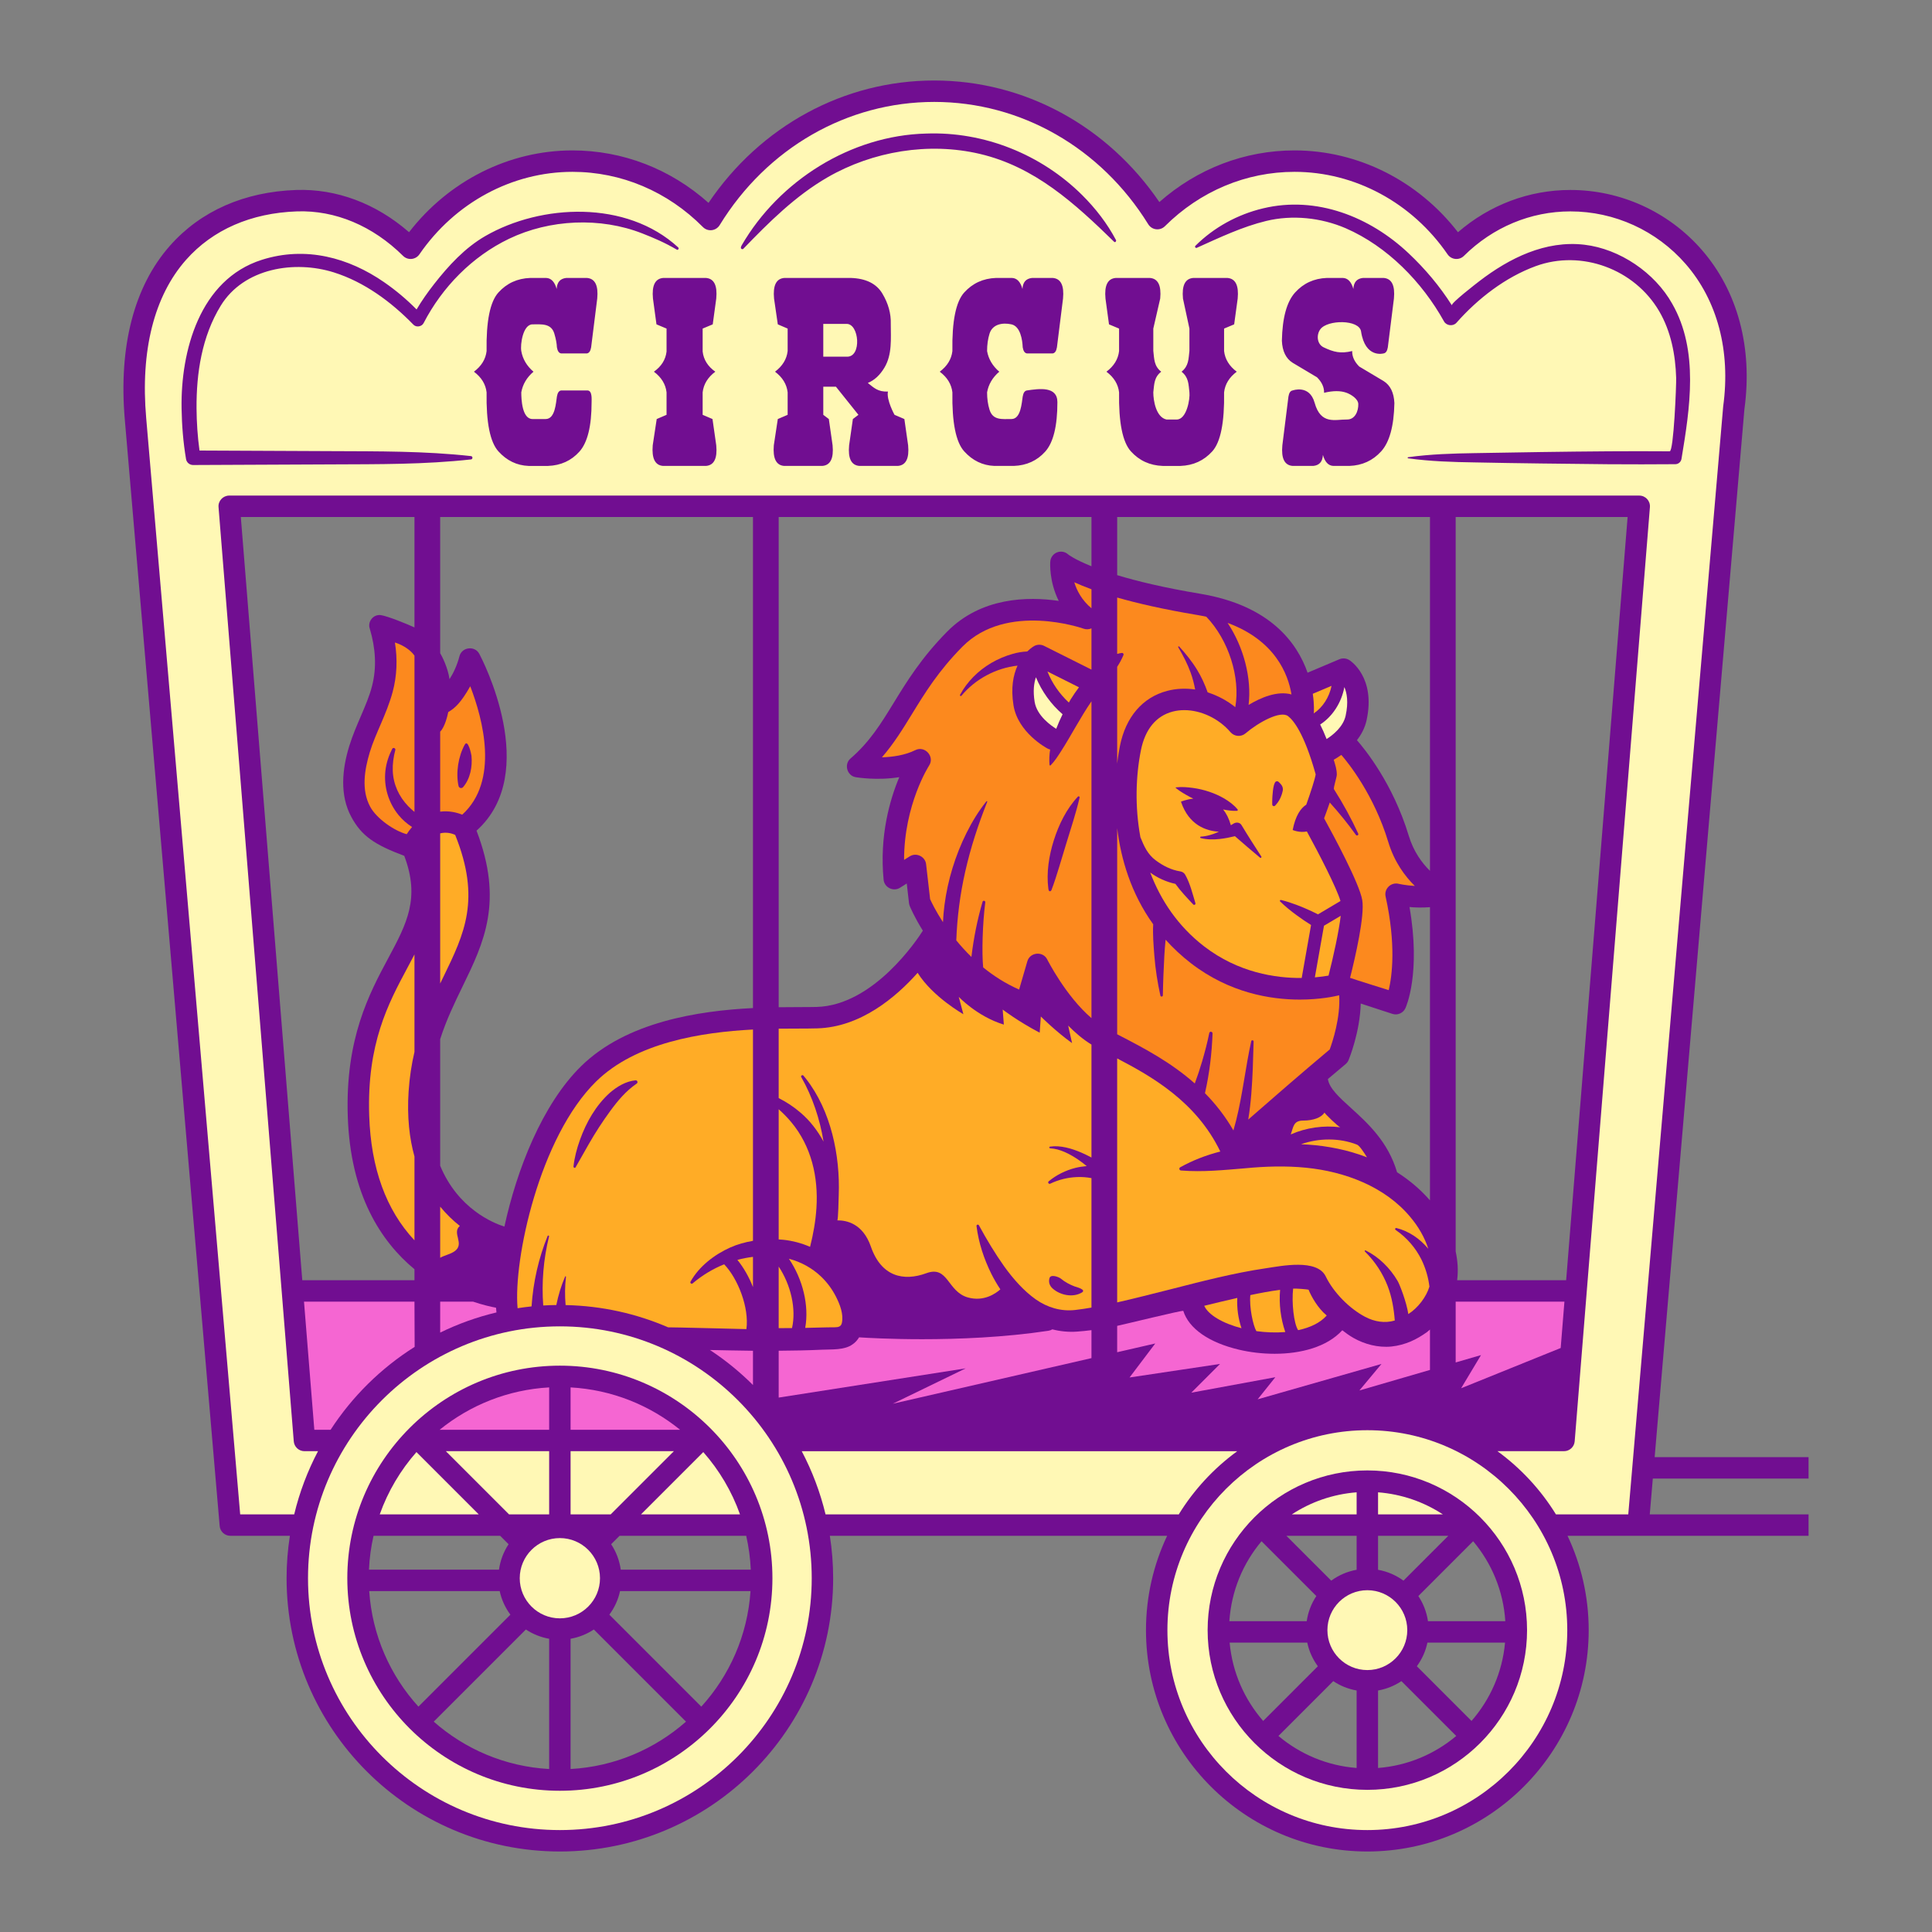 <?xml version="1.0" encoding="utf-8"?>
<!-- Generator: Adobe Illustrator 23.1.0, SVG Export Plug-In . SVG Version: 6.00 Build 0)  -->
<svg version="1.1" id="Capa_1" xmlns="http://www.w3.org/2000/svg" xmlns:xlink="http://www.w3.org/1999/xlink" x="0px" y="0px"
	 viewBox="0 0 1200 1200" enable-background="new 0 0 1200 1200" xml:space="preserve">
<rect x="0" y="0" width="1200" height="1200" fill="#808080" stroke="none"/>
<g>
	<path fill="#710E91" d="M1123.331,940.605h-98.635c0.43-5.03,1.075-12.567,1.901-22.229h96.734v-13.307h-95.596
		c12.861-150.364,55.232-645.657,55.748-650.883c5.252-38.226-4.161-73.39-26.505-99.015c-20.602-23.626-50.34-37.177-81.587-37.177
		c-25.652,0-50.168,9.267-69.824,26.248c-24.711-31.958-62.118-50.818-101.508-50.818c-30.92,0-60.437,11.334-83.955,32.079
		C687.791,78.07,636.084,50,580.258,50c-56.065,0-107.892,28.256-140.181,76.002c-23.607-21.067-53.318-32.577-84.519-32.577
		c-39.38,0-76.784,18.856-101.495,50.802c-20.425-17.824-45.004-27.068-70.063-26.229c-32.256,1.114-59.361,13.062-78.385,34.553
		c-22.346,25.24-32.051,62.685-28.074,108.278l58.898,686.998c0.296,3.441,3.176,6.084,6.63,6.084h36.99
		c-1.345,8.589-2.055,17.386-2.055,26.346c0,93.597,76.145,169.742,169.742,169.742s169.742-76.145,169.742-169.742
		c0-8.96-0.71-17.757-2.055-26.346h209.505c-8.417,17.788-13.146,37.649-13.146,58.599c0,75.812,61.676,137.489,137.489,137.489
		s137.489-61.677,137.489-137.489c0-20.95-4.729-40.811-13.146-58.599h149.707V940.605z M187.752,795.179l-38.176-474.052h107.86
		v68.58c-4.335-2.015-16.355-6.909-20.735-7.624c-4.763-0.777-8.659,4.091-6.967,8.567c3.464,11.725,4.429,23.803,1.285,35.708
		c-3.047,11.723-9.845,23.35-14.081,37.022c-4.386,14.153-6.071,30.471,1.245,43.96c6.383,11.904,14.4,17.283,32.916,24.251
		c9.941,26.302,1.596,42.015-9.868,63.412c-11.94,22.286-26.798,50.023-25.218,98.348c1.597,48.803,20.671,77.799,41.423,94.995
		v6.833H187.752z M232.012,953.912h78.648l5.236,5.236c-3.091,4.649-5.16,10.017-5.97,15.787h-80.762
		C229.483,967.741,230.462,960.721,232.012,953.912z M229.327,988.242h81.036c1.154,5.405,3.475,10.369,6.652,14.667l-57.118,57.118
		C242.406,1040.782,231.166,1015.777,229.327,988.242z M341.092,1098.775c-27.395-1.522-52.325-12.384-71.69-29.434l57.235-57.235
		c4.291,2.852,9.191,4.836,14.456,5.765V1098.775z M354.398,1098.775v-80.904c5.264-0.929,10.165-2.913,14.454-5.766l57.235,57.235
		C406.722,1086.39,381.793,1097.253,354.398,1098.775z M435.591,1060.026l-57.118-57.118c3.177-4.298,5.497-9.261,6.651-14.666
		h81.036C464.321,1015.777,453.082,1040.781,435.591,1060.026z M385.561,974.935c-0.81-5.77-2.878-11.138-5.97-15.787l5.236-5.236
		h78.648c1.55,6.809,2.529,13.83,2.848,21.023H385.561z M467.683,626.122c-33.964,1.719-78.641,8.545-106.699,36.064
		c-24.258,23.795-40.043,64.464-47.681,99.677c-6.956-2.19-28.795-11.035-39.9-37.811v-78.627
		c3.874-12.068,8.964-22.559,13.967-32.848c13.121-26.988,25.535-52.532,8.612-96.631c40.237-36.081,3.368-106.742,1.722-109.834
		c-2.784-5.231-10.827-4.273-12.311,1.447c-1.528,5.874-3.857,10.625-6.186,14.281c-1.038-7.191-4.603-14.141-5.804-16.146v-84.567
		h194.279V626.122z M899.566,953.912l-27.853,27.857c-4.595-3.362-9.954-5.717-15.778-6.749v-21.108H899.566z M677.93,351.709
		c-10.738-4.308-14.419-7.306-14.448-7.327c-1.879-1.722-4.572-2.218-6.937-1.285c-2.368,0.933-3.995,3.136-4.192,5.672
		c-0.055,0.702-0.839,12.272,5.253,24.459c-19.147-2.813-48.149-2.361-69.343,19.122c-15.997,16.21-25.111,31.07-33.153,44.18
		c-7.989,13.021-14.887,24.268-26.855,34.599c-4.148,3.581-2.16,10.673,3.223,11.594c0.73,0.126,13.315,2.212,27.076-0.009
		c-5.772,13.728-12.382,36.264-9.725,63.7c0.468,4.829,6.04,7.586,10.157,4.995l4.218-2.644l1.401,12.214
		c0.068,0.606,0.221,1.198,0.452,1.761c0.286,0.7,2.865,6.86,8.141,15.33c-3.372,5.332-30.496,46.383-65.953,47.365
		c-2.955,0.081-6.573,0.088-10.721,0.094c-3.828,0.007-8.162,0.016-12.873,0.088V321.127H677.93V351.709z M745.569,368.811
		c-22.623-3.776-39.395-7.85-51.67-11.569v-36.115h194.279v219.76c-4.893-4.794-10.157-11.842-13.151-21.734
		c-9.877-32.639-27.588-54.171-32.208-59.409c2.674-3.447,4.925-7.541,5.976-12.331c5.874-26.781-10.084-37.045-10.765-37.468
		c-1.835-1.138-4.112-1.316-6.105-0.476l-19.76,8.363C805.717,399.36,788.941,376.051,745.569,368.811z M783.559,957.292
		l34.051,34.051c-3.08,4.594-5.149,9.903-5.988,15.609h-48.036C764.797,988.109,772.102,970.905,783.559,957.292z M763.754,1020.259
		h48.211c1.121,5.408,3.422,10.375,6.574,14.683l-33.962,33.963C772.995,1055.633,765.42,1038.79,763.754,1020.259z
		 M842.628,1098.12c-18.412-1.419-35.215-8.653-48.565-19.886l34.053-34.053c4.299,2.882,9.223,4.883,14.511,5.819V1098.12z
		 M842.628,975.02c-5.824,1.032-11.182,3.386-15.776,6.748l-27.856-27.855h43.632V975.02z M839.039,688.119
		c-7.225-6.555-13.46-12.224-14.255-17.914c3.754-3.19,7.449-6.308,10.989-9.268c0.826-0.691,1.471-1.57,1.882-2.565
		c0.34-0.821,7.072-17.351,7.521-35.06l19.651,6.422c3.212,1.05,6.698-0.473,8.109-3.537c0.426-0.925,9.689-21.717,2.537-62.816
		c3.658,0.323,8.061,0.451,12.706,0.077v182.147c-0.019-0.023-0.038-0.048-0.057-0.072c-4.769-5.542-10.244-10.358-16.093-14.533
		c-1.398-1.008-2.829-1.962-4.283-2.873C862.179,709.129,849.432,697.547,839.039,688.119z M855.935,1098.12V1050
		c5.289-0.937,10.214-2.938,14.513-5.82l34.052,34.053C891.151,1089.466,874.347,1096.701,855.935,1098.12z M913.985,1068.904
		l-33.961-33.964c3.151-4.308,5.451-9.275,6.573-14.682h48.211C933.143,1038.79,925.568,1055.633,913.985,1068.904z
		 M886.94,1006.952c-0.839-5.705-2.908-11.013-5.988-15.607l34.051-34.053c11.458,13.613,18.762,30.817,19.973,49.66H886.94z
		 M972.764,795.179h-67.701c0.369-3.02,0.468-6.052,0.303-9.033c-0.164-3.013-0.622-5.949-1.22-8.838V321.127h106.795
		L972.764,795.179z"/>
	<g>
		<path fill="#FFF8B5" d="M525.908,201.17c-0.008,0-14.557,0-14.557,0v20.381c0,0,14.761,0,14.849,0
			C535.345,221.549,533.639,201.17,525.908,201.17z"/>
		<g>
			<path fill="#FFF8B5" d="M732.107,940.676c9.453-15.363,21.847-28.72,36.383-39.315H497.969
				c6.473,12.276,11.475,25.433,14.795,39.245h218.646C731.649,940.605,731.875,940.651,732.107,940.676z"/>
			<polygon fill="#FFF8B5" points="418.565,901.36 354.398,901.36 354.398,940.605 379.317,940.605 			"/>
			<path fill="#FFF8B5" d="M258.661,901.913c-9.885,11.228-17.69,24.322-22.798,38.692h61.491L258.661,901.913z"/>
			<path fill="#FFF8B5" d="M398.135,940.605h61.489c-5.108-14.369-12.912-27.463-22.797-38.69L398.135,940.605z"/>
			<polygon fill="#FFF8B5" points="341.092,940.605 341.092,901.36 276.925,901.36 316.17,940.605 			"/>
			<path fill="#FFF8B5" d="M855.935,926.9v13.705h40.244C884.432,932.919,870.703,928.038,855.935,926.9z"/>
			<path fill="#FFF8B5" d="M842.628,926.9c-14.769,1.138-28.498,6.018-40.244,13.705h40.244V926.9z"/>
			<path fill="#FFF8B5" d="M1046.949,163.917c-18.076-20.728-44.157-32.616-71.558-32.616c-24.641,0-48.123,9.811-66.116,27.627
				c-1.398,1.388-3.319,2.088-5.307,1.896c-1.962-0.185-3.743-1.232-4.858-2.856c-22.037-32.083-57.57-51.236-95.053-51.236
				c-30.042,0-58.636,11.994-80.511,33.774c-1.437,1.432-3.444,2.131-5.468,1.893c-2.017-0.236-3.815-1.38-4.883-3.106
				c-29.446-47.581-79.144-75.986-132.938-75.986c-54.038,0-103.858,28.607-133.265,76.523c-1.068,1.74-2.877,2.894-4.904,3.129
				c-2.045,0.239-4.054-0.476-5.489-1.923c-21.943-22.121-50.724-34.304-81.042-34.304c-37.48,0-73.013,19.153-95.053,51.236
				c-1.115,1.626-2.895,2.672-4.857,2.856c-1.97,0.192-3.906-0.508-5.307-1.896c-18.819-18.633-42.101-28.448-65.884-27.631
				c-28.516,0.985-52.333,11.385-68.881,30.075c-19.864,22.438-28.433,56.434-24.779,98.31l58.378,680.922h33.552
				c3.32-13.812,8.322-26.969,14.795-39.245h-8.428c-3.467,0-6.355-2.664-6.633-6.121c0,0-46.727-580.232-46.727-580.232
				c-0.35-3.872,2.776-7.187,6.635-7.188c1.808,0,875.781,0,875.782,0c3.911,0,6.941,3.313,6.633,7.185
				c0,0.003-46.727,580.234-46.727,580.234c-0.278,3.457-3.166,6.121-6.633,6.121h-41.351c14.514,10.578,26.89,23.912,36.338,39.245
				h44.931c14.466-169.16,58.721-686.513,58.961-688.238C1075.021,218.015,1066.728,186.6,1046.949,163.917z M370.949,185.448
				l-3.788,30.28c-0.389,2.329-1.262,3.593-2.618,3.786h-16.014c-1.361-0.193-2.234-1.457-2.62-3.786
				c-0.1-2.424-0.633-5.262-1.601-8.512c-1.941-6.521-7.983-5.754-13.541-5.754c-5.958,0.002-7.712,12.485-6.987,16.595
				c0.875,4.951,3.397,9.222,7.57,12.813c-4.173,3.591-6.695,7.861-7.57,12.812c0,4.129,0.412,16.594,6.986,16.594
				c0,0,8.106,0,8.157,0c5.961-0.005,6.356-10.161,6.986-13.975c0.386-2.329,1.259-3.59,2.62-3.786c0,0,16.037,0,16.302,0
				c3.095,0,2.621,5.387,2.621,7.279c0,14.85-2.525,25.091-7.568,30.717c-5.046,5.631-11.55,8.59-19.507,8.881h-12.084
				c-7.28-0.291-13.516-3.299-18.706-9.027c-5.195-5.725-7.644-17.953-7.353-36.685c-0.582-5.045-3.202-9.318-7.863-12.811
				c4.661-3.494,7.281-7.764,7.863-12.813c-0.291-18.536,2.157-30.667,7.353-36.393c5.19-5.726,11.766-8.735,19.726-9.027h9.898
				c3.104,0.097,5.29,2.379,6.552,6.842c0.191-4.171,2.182-6.453,5.966-6.842h12.813
				C369.586,173.025,371.722,177.295,370.949,185.448z M316.169,148.311c-22.833,10.962-41.451,29.94-53.052,52.354
				c-1.192,2.303-4.63,2.858-6.426,0.914c-0.005-0.005-0.114-0.124-0.114-0.124c-13.652-14.018-30.308-26.3-49.14-32.242
				c-24.458-7.717-55.969-2.749-70.312,20.633c-11.741,19.14-15.192,41.849-15.049,63.78c0.057,8.737,0.658,17.635,1.836,26.214
				l82.351,0.371c28.76,0.131,57.519-0.098,86.28,3.087c1.202,0.133,1.192,1.928-0.001,2.061
				c-28.76,3.185-57.518,2.956-86.278,3.087l-86.28,0.389c-2.246,0.01-4.078-1.589-4.431-3.691
				c-1.788-10.58-2.586-20.897-2.767-31.438c-0.609-35.58,11.191-80.044,49.829-92.315c27.419-8.708,54.073-1.272,76.011,13.923
				c7.25,5.021,13.892,10.594,20.116,16.902c3.294-5.543,6.916-10.684,10.857-15.72c9.009-11.512,19.201-22.606,31.896-29.912
				c34.537-19.876,87.596-22.545,119.756,7.095c0.661,0.61-0.077,1.846-0.841,1.398c-7.542-4.417-14.135-7.213-21.449-10.083
				C372.899,134.768,341.518,136.14,316.169,148.311z M444.289,230.869c-4.657,3.493-7.277,7.766-7.859,12.811v13.975l6.115,2.62
				l2.327,16.305c0.776,8.153-1.361,12.424-6.406,12.811h-26.638c-4.95-0.387-7.086-4.658-6.406-12.811l2.473-16.305l6.115-2.62
				V243.68c-0.583-5.045-3.202-9.318-7.859-12.811c4.657-3.299,7.276-7.473,7.859-12.521v-14.266l-6.261-2.62l-2.182-16.014
				c-0.78-8.153,1.357-12.422,6.406-12.811h26.493c5.046,0.388,7.182,4.658,6.406,12.811l-2.182,16.014l-6.261,2.62v14.266
				C437.012,223.396,439.632,227.57,444.289,230.869z M557.644,289.391H533.81c-5.046-0.387-7.182-4.658-6.406-12.811l2.331-16.305
				l3.453-2.62l-13.977-17.469h-7.859v17.469l3.453,2.62l2.327,16.305c0.777,8.153-1.359,12.424-6.405,12.811H487.04
				c-4.95-0.387-7.086-4.658-6.406-12.811l2.473-16.305l6.115-2.62V243.68c-0.582-5.045-3.202-9.318-7.859-12.811
				c4.657-3.494,7.277-7.764,7.859-12.813v-13.975l-6.115-2.62l-2.327-16.014c-0.78-8.153,1.357-12.422,6.406-12.811h41.199
				c9.41,0.291,15.962,3.519,19.652,9.681c3.687,6.165,5.436,12.447,5.241,18.853c0,9.14,0.95,18.986-3.93,27.151
				c-2.816,4.708-6.261,7.886-10.336,9.535c3.587,2.816,6.193,5.641,12.505,5.349c-1.071,5.145,4.088,14.449,4.088,14.449
				l6.115,2.62l2.33,16.305C564.825,284.733,562.689,289.004,557.644,289.391z M514.04,110.113
				c-19.921,11.49-36.449,27.922-52.416,44.491c-0.35,0.364-2.396,0.261-0.934-2.261c23.283-40.157,67.813-68.238,114.596-69.389
				c35.932-1.33,71.375,12.888,96.858,38.201c8.356,8.3,15.594,17.678,21.054,28.022c0.231,0.441-0.372,1.804-1.263,0.934
				c-24.367-23.773-49.169-46.488-83.327-54.52C576.908,88.138,542.146,93.901,514.04,110.113z M660.262,185.448l-3.787,30.28
				c-0.389,2.329-1.263,3.593-2.62,3.786h-16.014c-1.359-0.193-2.234-1.457-2.618-3.786c-0.192-4.662-1.439-13.032-6.99-14.266
				c-5.412-1.203-11.747-0.197-13.612,5.751c-1.018,3.252-1.527,6.867-1.527,10.844c0.873,4.951,3.396,9.222,7.568,12.813
				c-4.173,3.591-6.695,7.861-7.568,12.811c0,3.98,0.509,7.594,1.526,10.844c2.086,6.668,7.806,5.752,13.612,5.751
				c5.892-0.001,6.352-10.112,6.991-13.975c0.385-2.329,1.259-3.59,2.618-3.786c7.514-1.083,18.924-2.802,18.924,7.279
				c0,14.85-2.525,25.091-7.568,30.717c-5.047,5.631-11.55,8.59-19.508,8.881h-12.084c-7.28-0.291-13.516-3.299-18.705-9.027
				c-5.195-5.725-7.645-17.953-7.354-36.685c-0.582-5.045-3.201-9.318-7.862-12.811c4.661-3.494,7.28-7.764,7.862-12.813
				c-0.291-18.536,2.158-30.667,7.354-36.393c5.189-5.726,11.766-8.735,19.725-9.027h9.9c3.104,0.097,5.289,2.379,6.552,6.842
				c0.191-4.171,2.182-6.453,5.966-6.842h12.812C658.9,173.025,661.037,177.295,660.262,185.448z M768.746,185.448l-2.186,16.014
				l-6.257,2.62v13.975c0.58,5.048,3.202,9.318,7.859,12.813c-4.657,3.493-7.28,7.766-7.859,12.811
				c0.291,18.732-2.164,30.96-7.354,36.685c-5.191,5.728-11.768,8.735-19.725,9.027h-11.064c-7.961-0.291-14.536-3.299-19.725-9.027
				c-5.195-5.725-7.645-17.953-7.354-36.685c-0.582-5.045-3.201-9.318-7.859-12.811c4.659-3.494,7.277-7.764,7.859-12.813v-13.975
				l-6.26-2.62l-2.183-16.014c-0.78-8.153,1.357-12.422,6.406-12.811h21.17c5.047,0.388,7.184,4.658,6.406,12.811l-4.287,18.634
				v13.83c0.583,5.145,0.443,9.462,4.907,12.957c-4.464,3.493-4.323,7.766-4.907,12.811c0,5.212,1.722,15.456,8.153,16.886
				c0,0,6.383,0,6.408,0c6.157-0.002,8.352-12.769,7.876-16.887c-0.582-5.045-0.446-9.318-4.909-12.811
				c4.464-3.494,4.327-7.811,4.909-12.957v-13.83l-4.009-18.634c-0.78-8.153,1.357-12.422,6.404-12.811h21.173
				C767.386,173.025,769.524,177.295,768.746,185.448z M857.858,280.364c-5.191,5.728-11.768,8.735-19.725,9.027h-9.9
				c-3.107-0.096-5.292-2.378-6.551-6.842c-0.198,4.174-2.186,6.455-5.97,6.842h-12.809c-5.05-0.387-7.186-4.658-6.406-12.811
				l3.784-30.28c0.386-2.329,1.259-3.59,2.622-3.786c0,0,10.434-3.874,13.633,7.645c3.863,13.908,12.878,10.302,20.14,10.407
				c5.026,0.072,7.125-5.358,6.989-9.606c-0.104-3.233-4.517-5.973-7.28-6.99c-3.691-1.358-8.348-1.358-13.975,0
				c0.094-3.397-1.359-6.599-4.366-9.609l-15.14-9.025c-4.175-2.62-6.406-7.182-6.698-13.685
				c0.291-14.267,3.032-24.262,8.224-29.989c5.191-5.726,11.768-8.735,19.725-9.027h9.902c3.104,0.097,5.286,2.379,6.548,6.842
				c0.195-4.171,2.186-6.453,5.97-6.842h12.812c5.043,0.388,7.181,4.658,6.404,12.811l-3.784,30.28
				c-0.389,2.329-1.263,3.593-2.62,3.786c0,0-11.429,3.346-14.005-13.653c-1.136-7.498-20.863-7.388-25.301-1.344
				c-2.595,3.535-2.069,9.249,2.038,11.211c6.206,2.964,10.552,4.072,17.759,2.329c-0.097,3.399,1.359,6.602,4.37,9.609
				l15.139,9.025c4.17,2.62,6.404,7.185,6.695,13.685C865.791,264.643,863.048,274.64,857.858,280.364z M1044.399,285.04
				c-0.317,1.914-1.958,3.267-3.823,3.28l-0.105,0c-13.823,0.11-27.644,0.12-41.466,0.024c-27.647-0.289-55.289-0.557-82.932-1.133
				c-13.821-0.209-27.643-0.64-41.466-2.539c-0.19-0.026-0.322-0.201-0.296-0.391c0.022-0.157,0.147-0.275,0.296-0.296
				c13.823-1.899,27.644-2.33,41.466-2.539c27.644-0.482,55.284-0.941,82.932-1.133c12.692-0.088,25.383-0.077,38.075,0.009
				c2.489,0.017,4.148-41.02,4.013-45.605c-0.42-14.309-3.236-28.905-10.526-41.386c-15.317-26.22-48.277-38.42-76.657-28.045
				c-18.936,6.923-35.997,20.169-49.266,35.171c-2.139,2.419-6.252,1.857-7.729-0.8c-13.617-24.499-35.163-46.594-61.054-57.883
				c-15.433-6.635-33.266-8.456-49.46-4.522c-14.719,3.576-28.545,10.14-43.046,16.67c-0.767,0.351-1.446-0.652-0.865-1.245
				c11.372-11.348,26.054-19.46,42.046-23.264c33.241-7.965,66.378,5.304,90.316,27.859c10.304,9.708,19.316,20.378,26.95,32.404
				c-0.816-1.286,15.534-13.883,17.036-15.036c18.649-14.311,41.086-25.48,65.251-22.636c22.021,2.591,43.745,17.379,54.56,36.676
				C1055.334,217.842,1049.609,253.578,1044.399,285.04z"/>
		</g>
	</g>
	<g>
		<path fill="#FC891E" d="M677.93,365.999c-4.217-1.54-7.759-3.002-10.679-4.337c1.593,5.198,4.722,11.21,10.679,16.155V365.999z"/>
		<g>
			<path fill="#FC891E" d="M677.93,390.293c-1.526,0.672-3.288,0.79-4.954,0.182c-0.465-0.168-47.621-16.767-75.243,11.221
				c-14.923,15.123-23.24,28.681-31.281,41.792c-5.739,9.352-11.254,18.345-18.671,26.898c6.549-0.199,14.307-1.26,20.768-4.481
				c2.971-1.471,6.017-0.456,7.862,1.623c1.845,2.078,2.49,5.219,0.66,7.998c-0.179,0.272-15.534,24.208-15.532,58.573l3.537-2.217
				c4.065-2.554,9.598,0.117,10.144,4.878c0.001,0.014,2.49,21.711,2.49,21.711c0.88,1.942,3.485,7.378,7.992,14.305
				c0.161-3.586,0.473-7.162,0.941-10.709c2.006-15.425,6.717-30.743,13.649-44.67c3.467-6.966,7.531-13.645,12.391-19.683
				c0.211-0.262,0.629-0.011,0.508,0.298c-2.833,7.174-5.427,14.298-7.718,21.49c-2.283,7.19-4.261,14.436-5.922,21.728
				c-3.219,14.163-5.054,28.504-5.581,42.867c2.764,3.386,5.891,6.857,9.397,10.266c1.381-11.663,3.668-23.148,6.925-34.277
				c0.294-0.995,1.818-0.656,1.687,0.354c-1.711,13.225-2.213,31.532-1.306,40.43c6.426,5.231,13.838,10.037,22.321,13.76
				l5.115-17.589c1.648-5.668,9.705-6.428,12.343-1.111c0.134,0.269,11.542,22.841,27.479,36.44V435.594
				c-6.859,9.968-12.45,20.985-18.902,31.029c-1.88,2.927-3.74,5.893-6.396,8.685c-0.265,0.279-0.732,0.162-0.764-0.245
				c-0.261-3.254-0.087-6.429,0.39-9.527c-0.542-0.127-1.077-0.317-1.593-0.59c-0.751-0.398-18.424-9.926-21.164-26.864
				c-1.767-10.919-0.117-18.915,2.505-24.644c-13.338,1.441-26.297,8.385-34.854,18.709c-0.394,0.476-1.146-0.044-0.858-0.58
				c4.369-8.106,11.239-15.026,19.478-19.84c4.128-2.394,8.588-4.297,13.27-5.613c2.915-0.836,5.954-1.34,9.012-1.476
				c2.234-2.21,4.053-3.247,4.277-3.37c1.913-1.045,4.218-1.086,6.173-0.11l29.426,14.743V390.293z M654.556,521.9
				c3.097-9.777,7.887-19.565,14.942-27.099c0.433-0.463,1.203-0.044,1.064,0.568c-2.229,9.765-5.499,19.309-8.386,28.892
				l-4.305,14.209c-1.489,4.755-2.921,9.548-4.803,14.398c-0.268,0.689-0.919,0.882-1.322,0.6c-0.39-0.272-0.534-1.001-0.591-1.439
				C649.843,541.997,651.534,531.444,654.556,521.9z"/>
			<path fill="#FC891E" d="M273.404,504.125c5.558-0.681,10.375,0.545,13.691,1.882c23.091-20.965,12.905-59.221,4.987-79.755
				c-5.783,10.222-9.536,13.637-13.66,16.018c-0.496,2.317-2.056,9.208-5.019,12.17
				C273.391,454.453,273.404,504.125,273.404,504.125z M288.638,462.568c2.049-3.78,4.101,5.831,4.204,6.851
				c0.671,6.67-0.73,14.278-5.203,19.475c-0.885,1.028-2.542,0.609-2.833-0.715C283.033,480.092,284.642,469.78,288.638,462.568z"/>
			<path fill="#FC891E" d="M697.773,406.922c-1.133,2.727-2.45,5.071-3.875,7.25v60.111c0.574-4.859,1.237-8.597,1.689-10.867
				c3.613-18.101,14.063-30.287,29.426-34.314c5.585-1.461,11.477-1.698,17.316-0.847c-0.659-3.533-1.549-7.027-2.795-10.454
				c-1.96-5.428-4.692-10.681-7.714-15.793c-0.229-0.387,0.29-0.783,0.599-0.442c4.002,4.415,7.827,9.09,11.042,14.329
				c2.721,4.412,4.904,9.221,6.655,14.168c6.106,1.929,11.967,5.029,17.149,9.176c3.242-18.542-4.174-41.726-17.995-56.167
				c-1.9-0.415-3.858-0.797-5.895-1.137c-20.849-3.481-37-7.218-49.477-10.79v35.02c0.929-0.27,1.895-0.481,2.908-0.617
				c0.709-0.095,1.275,0.626,0.999,1.294C697.806,406.843,697.773,406.922,697.773,406.922z"/>
			<path fill="#FC891E" d="M243.955,478.774c0.305,8.381,3.85,16.035,9.649,22.023c1.205,1.244,2.496,2.395,3.832,3.502v-97.065
				c-2.103-3.06-6.396-6.323-12.146-8.18c1.675,10.236,1.28,20.781-1.407,30.715c-3.808,14.077-10.691,25.724-14.228,37.535
				c-3.233,10.796-5.341,23.319,0.246,33.725c4.034,7.513,15.131,15.094,22.718,17.102c0.876-1.397,1.97-2.928,3.316-4.464
				c-3.159-2.002-6.022-4.532-8.423-7.454c-6.292-7.723-9.261-17.749-8.111-27.648c0.555-4.778,2.105-9.313,4.204-13.433
				c0.56-1.098,2.242-0.433,1.926,0.742C244.368,470.182,243.81,474.536,243.955,478.774z"/>
			<path fill="#FC891E" d="M693.898,642.397c0.921,0.482,1.86,0.971,2.812,1.466c13.733,7.146,30.389,15.821,45.39,29.094
				c1.662-4.453,3.182-9.051,4.556-13.691c1.689-5.809,3.251-11.683,4.44-17.614c0.246-1.309,2.086-0.928,2.044,0.229
				c-0.44,12.282-1.925,24.823-4.648,36.812c-0.022,0.096-0.064,0.181-0.092,0.274c6.509,6.607,12.549,14.229,17.698,23.171
				c0.611-2.091,1.183-4.208,1.715-6.346c4.028-16.174,5.768-32.814,9.349-49.085c0.195-0.89,1.506-0.683,1.479,0.191
				c-0.008,0.263-0.52,16.748-0.52,16.748c-0.429,10.602-1.088,21.258-2.823,31.737c13.469-11.79,33.617-29.299,50.613-43.545
				c1.717-4.664,6.755-19.742,5.87-33.653c-2.366,0.597-11.571,2.683-24.473,2.683c-18.195,0-43.699-4.161-67.566-22.555
				c-5.967-4.599-11.173-9.52-15.769-14.644c-0.305,3.258-0.615,6.519-0.776,9.8c-0.437,8.246-0.804,16.489-0.932,24.747
				c-0.014,0.947-1.348,1.055-1.544,0.153c-1.779-8.157-3.093-16.491-3.74-24.818c-0.481-6.449-1.069-12.972-0.707-19.45
				c-13.908-19.362-20.072-40.768-22.376-59.712V642.397z"/>
			<path fill="#FC891E" d="M802.169,431.322c-2.07-12.503-10.085-33.526-39.68-44.418c9.967,14.967,15.047,34.309,13.033,50.943
				C783.08,433.291,793.352,428.901,802.169,431.322z"/>
			<path fill="#FC891E" d="M868.688,548.936c0.092,0.022,4.299,1.005,10.084,1.344c-6.201-6.096-12.758-14.974-16.48-27.271
				c-8.894-29.386-24.872-49.168-29.158-54.116c-1.843,1.309-3.496,2.315-4.731,3.006c0.936,3.075,1.957,6.092,1.909,9.347
				c-0.023,1.606-2.26,8.156-1.736,8.981c5.644,8.896,10.687,18.098,15.051,27.545c0.415,0.902-0.865,1.613-1.427,0.83
				c-5.062-7.05-10.502-13.767-16.257-20.142c-0.972,2.846-2.116,6.06-3.516,9.818c5.9,10.707,21.925,40.454,23.685,50.744
				c1.654,9.646-4.364,35.645-7.558,48.342c2.622,0.964,23.999,7.628,23.999,7.628c2.105-8.868,4.657-28.222-1.934-58.16
				C859.571,552.072,863.958,547.805,868.688,548.936z"/>
		</g>
	</g>
	<g>
		<g>
			<path fill="#FFF8B5" d="M642.636,435.954c1.418,8.754,10.523,14.961,13.387,16.717c1.196-3.062,2.512-6.082,3.966-9.041
				c-7.228-6.235-12.912-14.163-16.554-22.979C642.212,424.204,641.534,429.143,642.636,435.954z"/>
			<path fill="#FFF8B5" d="M819.987,450.012c1.368,2.72,2.698,5.73,3.993,9.029c3.993-2.561,10.302-7.577,11.815-14.478
				c1.854-8.449,0.794-14.145-0.79-17.808C833.297,436.313,827.651,445.058,819.987,450.012z"/>
		</g>
		<path fill="#F566D2" d="M308.1,812.256c-3.272-0.615-8.258-1.752-14.258-3.77h-20.438v19.212
			c11.035-5.399,22.745-9.607,34.956-12.52C308.257,814.241,308.168,813.272,308.1,812.256z"/>
		<path fill="#F566D2" d="M467.683,860.257V838.98c-6.744-0.051-24.558-0.421-26.723-0.477
			C450.588,844.855,459.555,852.133,467.683,860.257z"/>
		<path fill="#F566D2" d="M483.651,868.063l116.184-18.154l-45.329,21.978l123.424-28.335v-17.378
			c-2.998,0.387-6.024,0.717-9.112,0.918c-4.947,0.353-10.222-0.116-15.186-1.416c-0.728,0.439-1.549,0.748-2.44,0.882
			c-27.547,4.158-56.086,5.242-78.362,5.242c-19.527,0-34.204-0.832-39.228-1.159c-0.995,1.614-2.314,3.203-4.101,4.384
			c-5.008,3.662-13.04,3.026-18.927,3.299c-9.02,0.42-17.973,0.573-26.923,0.639V868.063z"/>
		<path fill="#F566D2" d="M354.398,861.739v26.315h68.014C403.613,872.8,380.087,863.165,354.398,861.739z"/>
		<path fill="#F566D2" d="M341.092,861.739c-25.69,1.427-49.217,11.062-68.015,26.315h68.015V861.739z"/>
		<path fill="#F566D2" d="M205.34,888.054c13.458-20.713,31.293-38.312,52.204-51.486c-0.049-0.357-0.109-28.082-0.109-28.082
			h-68.612l6.408,79.568H205.34z"/>
		<polygon fill="#F566D2" points="904.146,846.246 919.885,841.668 907.522,862.272 969.374,837.268 971.692,808.486 
			904.146,808.486 		"/>
		<path fill="#F566D2" d="M693.898,839.887l23.652-5.43l-15.968,21.119l56.217-8.413l-17.858,17.857l52.198-9.615l-10.99,13.736
			l76.922-21.978l-13.736,16.483l43.841-12.754v-25.074c-0.654,0.542-1.271,1.133-1.947,1.641
			c-3.215,2.272-6.443,4.236-10.157,5.824c-3.705,1.529-7.696,2.648-11.844,3.07c-8.361,0.827-16.734-1.476-23.456-5.278
			c-2.544-1.434-4.852-3.084-7.056-4.819c-9.519,10.437-25.84,14.6-42.044,14.6c-7.641,0-15.248-0.923-22.102-2.539
			c-18.706-4.414-31.167-13.141-34.608-24.102c-0.201-0.597-37.71,8.641-41.067,9.296V839.887z"/>
	</g>
	<g>
		<path fill="#FFAC26" d="M483.651,769.83l2.963,0.229c5.65,0.591,11.251,2.087,16.535,4.376c1.987-7.812,3.425-15.936,3.952-24.099
			c1.245-19.349-3.166-38.425-15.71-53.438c-2.355-2.818-4.954-5.446-7.74-7.94V769.83z"/>
		<g>
			<path fill="#FFAC26" d="M663.888,436.371c0.383-0.665,0.749-1.34,1.144-1.998c1.585-2.574,3.318-5.057,5.132-7.48l-19.582-9.811
				C653.513,424.406,658.093,431.018,663.888,436.371z"/>
			<path fill="#FFAC26" d="M273.404,749.487v31.741c2.476-1.465,6.362-2.199,8.974-4.065c6.526-4.662-1.965-11.276,3.223-15.712
				C281.492,758.203,277.327,754.255,273.404,749.487z"/>
			<path fill="#FFAC26" d="M282.718,518.563c-1.856-0.851-5.327-1.96-9.315-0.933v93.253c0.671-1.388,1.338-2.765,1.999-4.125
				C288.454,579.913,298.811,558.617,282.718,518.563z"/>
			<path fill="#FFAC26" d="M497.264,691.121c5.801,4.946,10.59,11.144,14.254,17.964c-2.242-13.884-6.87-27.821-13.823-40.063
				c-0.524-0.923,0.765-1.615,1.341-0.932c0.574,0.683,1.136,1.377,1.684,2.081c15.426,19.789,21.158,47.547,20.237,72.091
				c-0.057,1.541-0.312,15.706-0.908,15.73c5.77-0.087,15.908,1.971,20.867,16.296c6.464,18.672,20.305,21.737,34.472,16.518
				c13.645-5.027,12.927,11.491,25.853,15.081c9.822,2.728,17.144-2.412,20.101-5.043c-2.03-3.052-3.857-6.203-5.484-9.401
				c-4.72-9.498-8.017-19.514-9.324-29.912c-0.108-0.865,1.064-1.256,1.488-0.48c4.909,9.012,10.087,17.637,15.768,25.615
				c5.714,7.925,12.163,15.153,19.508,20.383c7.207,5.064,15.685,7.594,24.408,6.618c3.368-0.377,6.789-0.91,10.223-1.502V731.75
				c-2.942-0.558-6.01-0.784-9.004-0.652c-5.609,0.222-11.313,1.564-16.628,4.121c-0.917,0.447-1.708-0.826-0.946-1.462
				c4.728-3.951,10.499-6.835,16.714-8.388c2.252-0.554,4.572-0.878,6.915-1.09c-1.776-1.457-3.602-2.864-5.503-4.15
				c-5.038-3.369-11.112-6.597-17.217-6.89c-0.645-0.031-0.728-0.968-0.065-1.064c6.525-0.942,13.587,1.204,19.533,3.764
				c2.114,0.911,4.171,1.935,6.202,3.017v-70.143c-5.219-3.205-10.074-7.325-14.471-11.804l2.418,10.883
				c-10.054-7.182-19.391-16.518-19.391-16.518l-0.717,10.055c-13.646-7.182-22.982-14.363-22.982-14.363l0.717,9.336
				c-16.517-5.027-28.008-17.236-28.008-17.236l2.873,10.773c0,0-19.048-10.748-28.413-25.694
				c-13.568,15.238-35.483,33.748-62.343,34.491c-7.984,0.225-15.977,0.064-23.963,0.189v43.113
				C488.471,684.479,493.065,687.49,497.264,691.121z M651.865,793.847c0.752-2.608,5.791-0.717,7.115,0.384
				c2.479,2.062,5.363,3.593,8.362,4.748c0.76,0.293,7.742,1.973,4.634,3.823c-5.594,3.33-13.441,1.675-18.094-2.427
				C652.251,798.938,651.029,796.744,651.865,793.847z"/>
			<path fill="#FFAC26" d="M822.673,691.002c-1.813,3.127-7.008,5.008-13.163,5.008c-6.171,0-6.079,3.773-7.788,8.607
				c9.521-4.211,20.346-5.759,30.792-4.442C831.427,700.038,822.458,691.381,822.673,691.002z"/>
			<path fill="#FFAC26" d="M849.055,718.825c-1.744-2.778-4.533-7.221-6.243-7.89c-10.834-4.237-23.649-4.162-34.699-0.235
				c1.47,0.064,2.942,0.136,4.414,0.238C824.827,711.798,837.258,714.257,849.055,718.825z"/>
			<path fill="#FFAC26" d="M483.651,824.931c2.763-0.009,5.524-0.021,8.283-0.043c2.715-11.845-0.698-26.782-8.283-38.191V824.931z"
				/>
			<path fill="#FFAC26" d="M518.462,824.4c2.101,0.001,3.978-0.372,4.449-2.724c1.111-5.504-1.198-11.375-3.644-16.218
				c-2.374-4.704-5.545-9-9.368-12.628c-5.535-5.253-12.402-9.038-19.894-10.984c8.631,12.694,12.635,29.093,10.127,42.932
				C506.24,824.686,512.354,824.397,518.462,824.4z"/>
			<path fill="#FFAC26" d="M467.683,639.455c-31.788,1.673-72.671,7.994-97.379,32.231c-35.199,34.525-51.531,110.609-48.823,140.87
				c2.872-0.448,5.765-0.828,8.682-1.13c0.997-15.154,4.39-29.974,9.98-43.732c0.209-0.518,1.02-0.276,0.881,0.287
				c-3.496,14.144-4.666,28.68-3.611,42.879c2.694-0.163,5.403-0.253,8.128-0.289c1.24-6.147,3.062-12.092,5.468-17.693
				c0.122-0.285,0.563-0.175,0.525,0.141c-0.695,5.921-0.73,11.818-0.227,17.587c22.567,0.469,44.064,5.334,63.659,13.819
				c0.481-0.103,48.639,1.103,48.639,1.103c1.818-13.33-5.298-31.403-13.825-40.253c-6.929,2.806-13.535,6.753-19.53,11.824
				l-0.068,0.057c-0.741,0.628-1.711-0.301-1.293-1.06c5.279-9.562,14.938-16.895,24.644-21.246
				c4.495-2.015,9.285-3.304,14.15-4.163V639.455z M395.487,673.016c-6.655,4.529-11.751,10.621-16.468,17.062
				c-4.773,6.517-9.26,13.455-13.244,20.396c0,0-8.25,14.529-8.25,14.529c-0.405,0.715-1.398,0.238-1.325-0.434
				c0.617-5.715,2.114-11.261,4.045-16.651c3.885-10.848,9.881-21.395,18.523-29.151c4.456-3.848,9.937-7.192,15.994-7.763
				C395.873,670.899,396.414,672.386,395.487,673.016z"/>
			<path fill="#FFAC26" d="M467.683,780.663c-3.254,0.388-6.488,1.023-9.683,1.877c3.787,4.642,7.188,10.508,9.683,16.894V780.663z"
				/>
			<path fill="#FFAC26" d="M257.436,653.344v-60.515c-1.437,2.792-2.942,5.601-4.473,8.458
				c-11.771,21.972-25.114,46.873-23.648,91.627c1.072,32.775,10.535,58.719,28.121,77.469v-52.06
				c-3.132-11.228-4.672-24.548-3.644-40.377C254.374,669.003,255.676,660.871,257.436,653.344z"/>
			<path fill="#FFAC26" d="M832.746,568.825l-10.397,6.169l-5.667,32.066c3.528-0.3,6.422-0.725,8.496-1.095
				C828.25,593.918,831.624,578.455,832.746,568.825z"/>
			<path fill="#FFAC26" d="M816.066,442.417c-0.017,0.202-0.075,0.389-0.11,0.585c0.02,0.03,0.039,0.061,0.058,0.091
				c5.529-3.675,9.636-10.056,11.03-17.106l-11.65,4.931C816.399,437.696,816.08,442.252,816.066,442.417z"/>
			<path fill="#FFAC26" d="M795.655,558.982c6.555,1.633,12.936,4.171,19.053,7.014c1.322,0.614,2.628,1.256,3.919,1.923
				l13.968-8.287c-2.365-8.046-12.974-28.739-20.872-43.192c-4.592,0.958-8.812-0.91-8.812-0.91
				c1.739-8.999,5.023-13.557,8.436-15.75c2.874-8.053,5.442-16.064,5.844-18.805c-0.042-0.151-0.088-0.314-0.138-0.49
				c-7.038-25.067-13.673-33.112-17.003-35.676c-4.738-3.659-18.388,3.846-26.406,10.677c-2.789,2.379-6.978,2.055-9.367-0.725
				c-7.386-8.601-18.414-13.685-28.688-13.685c-2.464,0-4.886,0.292-7.204,0.899c-10.321,2.706-17.151,11.021-19.747,24.047
				c-3.159,15.834-3.84,34.899-0.312,53.972c2.269,5.661,4.51,10.675,9.546,14.407c4.564,3.382,9.54,5.926,15.207,6.837
				c1.337,0.183,2.425,0.972,3.041,2.026c3.042,5.278,4.608,11.927,6.373,17.721c0.247,0.811-0.785,1.408-1.364,0.786
				c-3.801-4.082-7.81-8.235-11.059-12.777c-2.982-0.65-5.593-1.562-8.292-2.743c-2.577-1.159-5.045-2.603-7.352-4.295
				c6.517,17.178,17.196,33.3,33.44,45.82c21.296,16.414,44.541,19.801,60.639,19.667l5.814-32.904
				c-2.985-1.831-5.969-3.905-8.735-5.917c-3.646-2.653-7.236-5.536-10.46-8.692C794.682,559.491,795.163,558.859,795.655,558.982z
				 M782.635,532.716c-5.221-4.378-10.449-8.797-15.602-13.342c-3.025,0.735-6.106,1.358-9.235,1.713
				c-4.015,0.453-8.162,0.446-12.011-0.545c-0.505-0.13-0.431-0.881,0.095-0.91c3.813-0.209,7.393-1.351,10.783-2.848
				c0.125-0.056,0.243-0.129,0.368-0.185c-7.679-0.483-18.613-3.937-23.513-18.678c0,0,3.233-1.369,7.667-1.882
				c-0.665-0.328-1.338-0.63-2-0.979c-2.993-1.627-5.985-3.3-8.848-5.573c-0.174-0.139-0.092-0.426,0.13-0.451
				c3.641-0.405,7.119-0.094,10.558,0.375c6.711,0.915,13.586,3.177,19.438,6.595c2.967,1.788,5.822,3.83,8.235,6.738
				c0.282,0.34,0.044,0.855-0.391,0.872c-3.065,0.118-5.866-0.275-8.584-0.831c1.947,2.409,3.603,5.6,4.782,9.779
				c0.658-0.399,1.324-0.771,1.978-1.183c1.628-0.814,3.657-0.545,4.652,1.112c3.941,6.56,8.11,13.025,12.3,19.515
				C783.766,532.523,783.099,533.105,782.635,532.716z M794.599,496.949c-0.598,1.063-1.354,2.1-2.295,3.107l-0.33,0.353
				c-0.383,0.411-1.028,0.433-1.44,0.049c-0.214-0.201-0.324-0.477-0.324-0.75c0.006-1.162-0.059-2.335,0.03-3.483
				c0.049-1.154,0.105-2.307,0.242-3.448c0.142-1.139,0.165-2.298,0.403-3.421c0.177-1.133,0.489-2.244,1.028-3.317
				c0.353-0.706,1.214-0.991,1.919-0.636c0.136,0.069,0.257,0.157,0.361,0.259l0.914,0.908c1.406,1.396,1.723,2.611,1.723,3.773
				c-0.019,0.578-0.147,1.139-0.311,1.692c-0.16,0.555-0.252,1.121-0.482,1.664C795.662,494.8,795.195,495.885,794.599,496.949z"/>
			<path fill="#FFAC26" d="M776.612,804.401c-0.764,7.409,1.721,18.981,3.73,22.388c5.939,0.821,12.105,1.05,17.972,0.569
				c-2.891-8.421-3.986-17.373-3.218-26.227C788.891,801.948,782.735,803.117,776.612,804.401z"/>
			<path fill="#FFAC26" d="M693.898,808.947c10.818-2.441,21.556-5.241,32.316-7.928c19.893-5.063,39.88-10.334,60.216-13.308
				c9.362-1.369,31.628-6.035,37.004,5.087c4.828,9.996,14.736,20.005,24.489,25.119c5.714,2.997,12.146,4.134,18.398,2.281
				c-0.544-7.234-1.831-14.723-4.409-21.378c-3.036-7.835-7.764-15.2-14.146-21.49c-0.337-0.329,0.064-0.872,0.476-0.668
				c8.187,4.057,15.153,10.904,19.93,19.107c1.183,2.03,5.454,12.932,6.564,20.426c6.102-3.889,11.202-10.752,13.109-17.053
				c-0.7-5.839-2.399-11.526-4.967-16.816c-3.553-7.125-8.929-13.524-16.051-18.409c-0.591-0.4-0.181-1.331,0.516-1.163
				c7.632,1.85,14.608,6.613,19.812,12.907c-2.279-7.087-6.202-13.878-11.203-19.773c-15.764-18.934-40.76-28.213-64.7-30.592
				c-12.534-1.246-25.353-0.879-38.163,0.371c-12.855,1.045-25.816,2.445-39.59,1.346c-1.036-0.083-1.357-1.473-0.438-1.988
				c7.935-4.432,16.288-7.59,24.898-9.795c-14.982-31.029-42.605-46.605-64.06-57.826V808.947z"/>
			<path fill="#FFAC26" d="M747.97,811.044c2.399,5.495,11.299,10.882,23.145,13.938c-2.043-6.031-2.932-12.456-2.611-18.817
				C761.641,807.716,754.807,809.378,747.97,811.044z"/>
			<path fill="#FFAC26" d="M812.777,801.059c-0.889-0.255-7.38-0.797-9.588-0.682c-0.971,8.567,0.383,21.717,3.111,25.817
				c7.368-1.571,13.708-4.524,17.755-9.111C818.51,812.565,814.39,805.096,812.777,801.059z"/>
		</g>
	</g>
	<g>
		<path fill="#FFF8B5" d="M372.669,980.258c0-13.743-11.181-24.927-24.924-24.927c-13.743,0-24.927,11.183-24.927,24.927
			s11.183,24.924,24.927,24.924C361.488,1005.182,372.669,994.001,372.669,980.258z"/>
		<path fill="#FFF8B5" d="M347.745,823.822c-86.258,0-156.435,70.178-156.435,156.435s70.178,156.435,156.435,156.435
			s156.435-70.178,156.435-156.435S434.003,823.822,347.745,823.822z M347.745,1112.278c-72.798,0-132.023-59.223-132.023-132.021
			s59.226-132.023,132.023-132.023s132.021,59.226,132.021,132.023S420.543,1112.278,347.745,1112.278z"/>
		<path fill="#FFF8B5" d="M874.086,1012.511c0-13.678-11.126-24.805-24.805-24.805c-13.678,0-24.805,11.126-24.805,24.805
			c0,13.676,11.126,24.802,24.805,24.802C862.96,1037.313,874.086,1026.187,874.086,1012.511z"/>
		<path fill="#FFF8B5" d="M849.281,888.327c-68.475,0-124.182,55.709-124.182,124.185s55.707,124.182,124.182,124.182
			s124.182-55.707,124.182-124.182S917.757,888.327,849.281,888.327z M849.281,1111.709c-54.698,0-99.201-44.5-99.201-99.198
			s44.502-99.201,99.201-99.201c54.698,0,99.201,44.502,99.201,99.201S903.979,1111.709,849.281,1111.709z"/>
	</g>
</g>
</svg>
